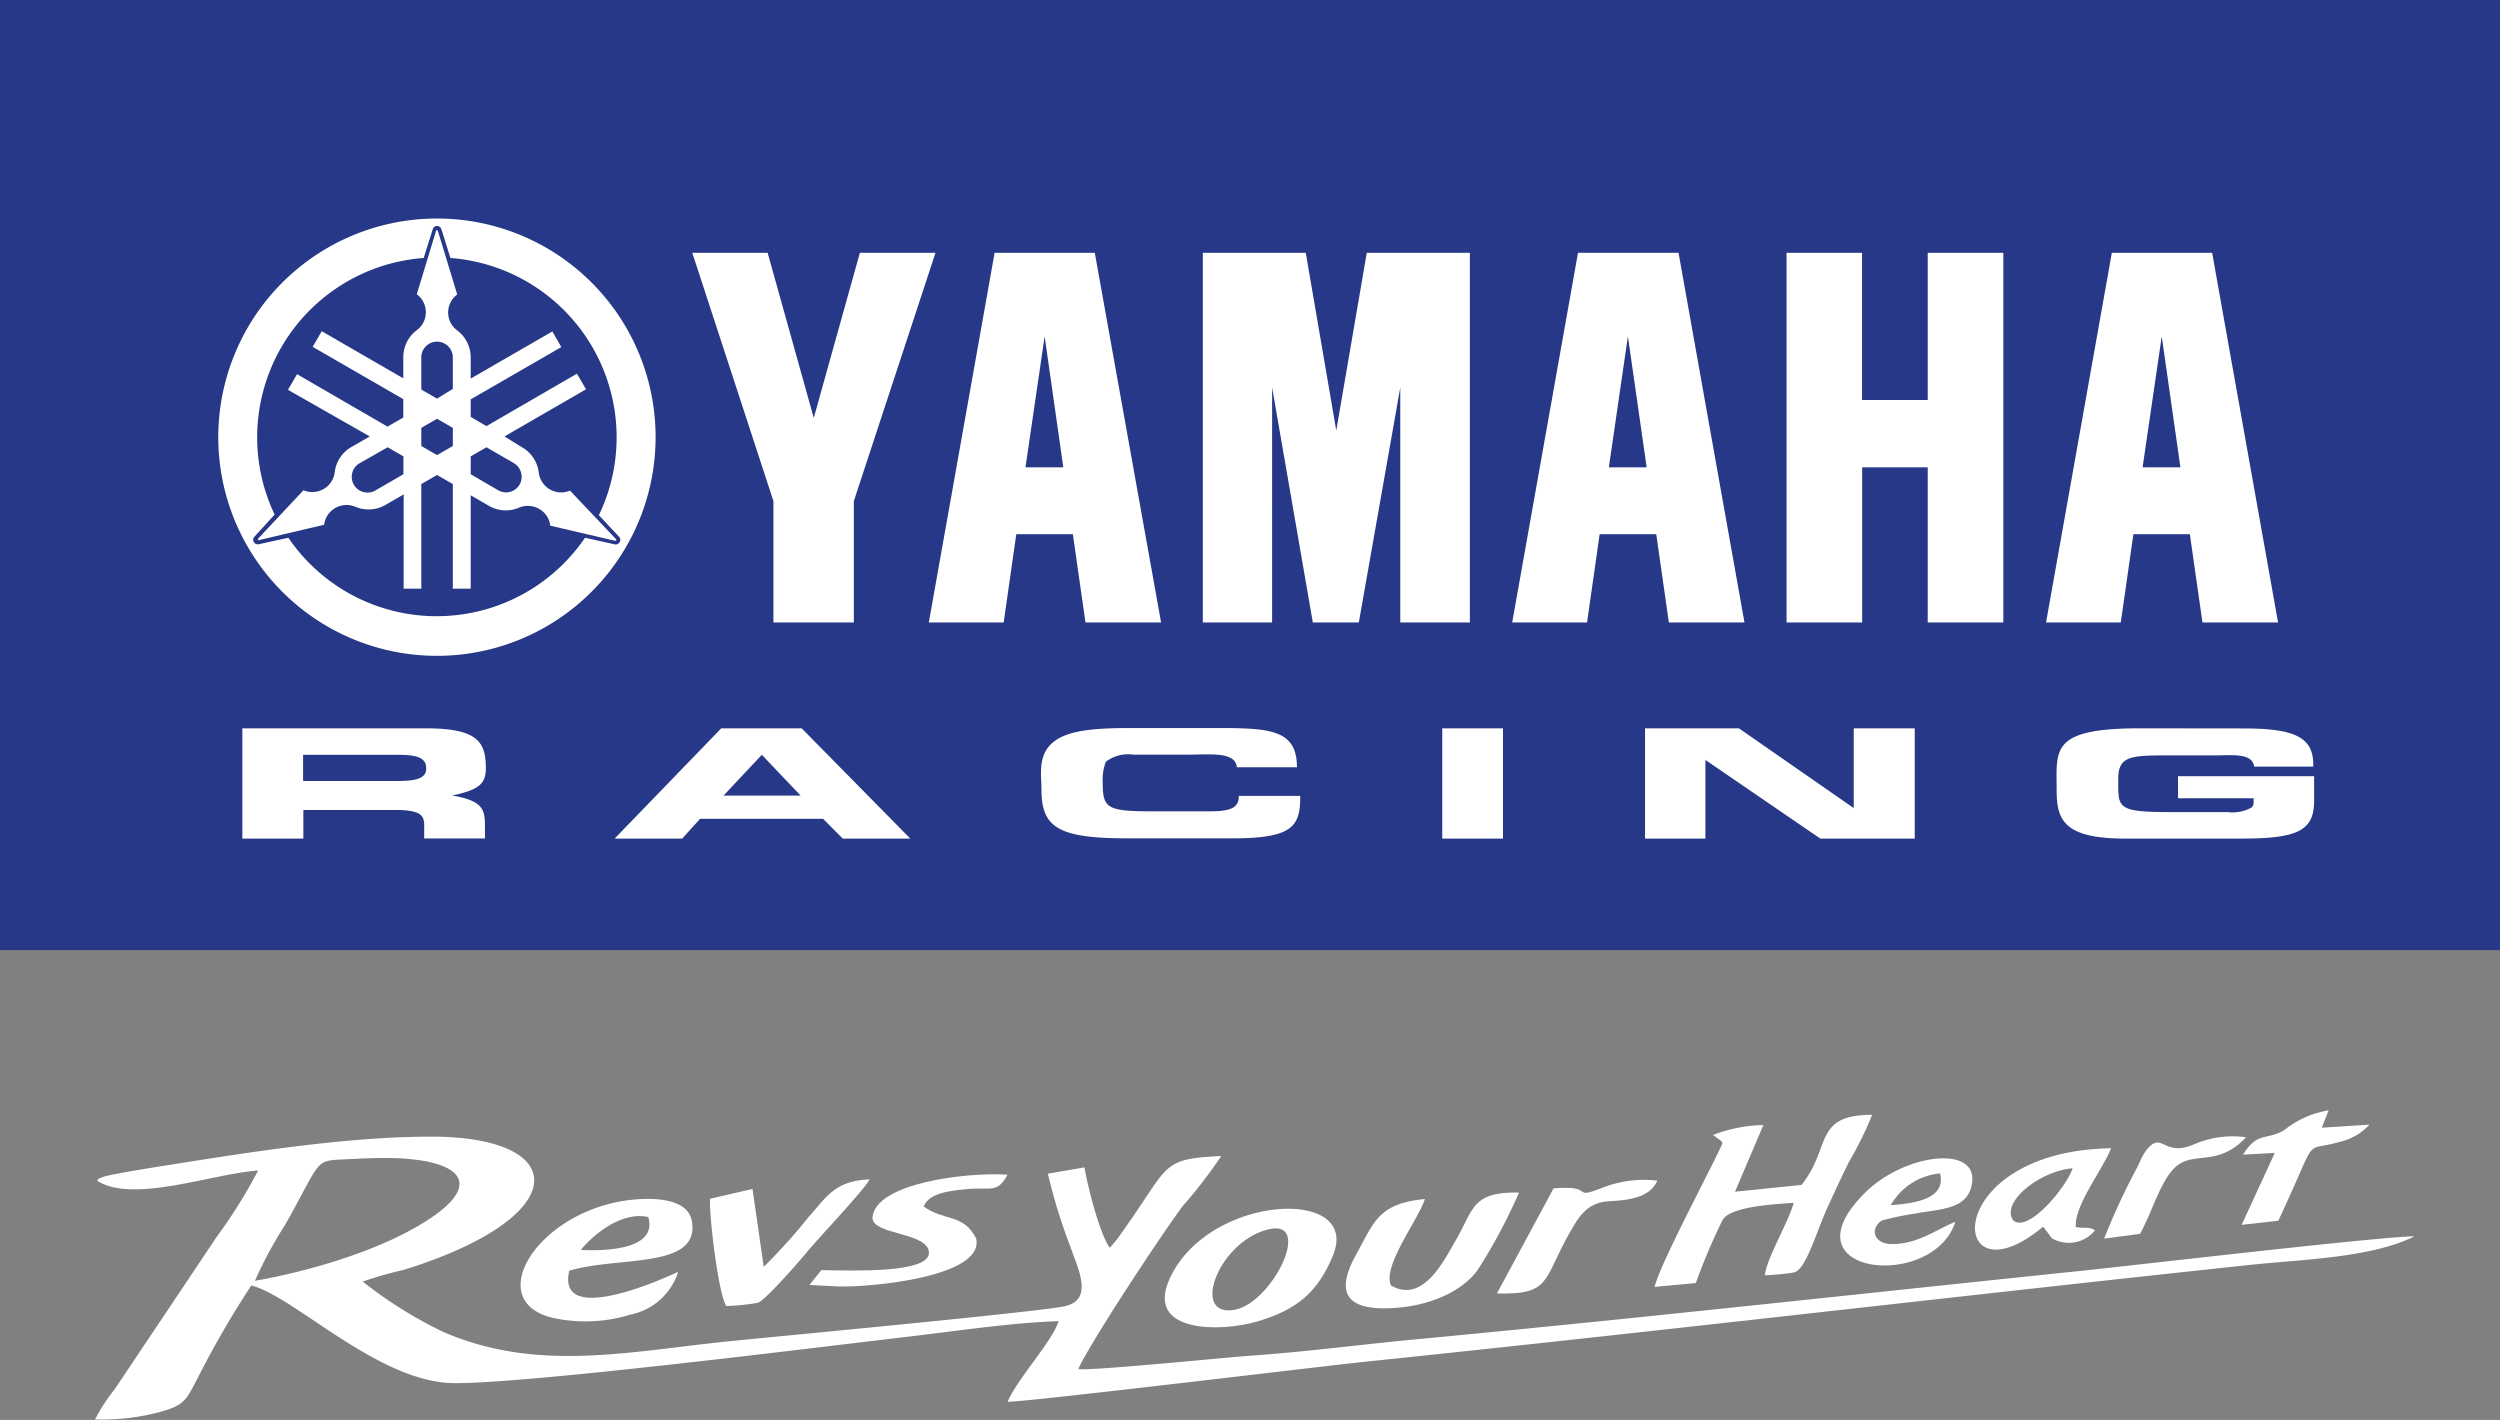 <svg id="Calque_1" data-name="Calque 1" xmlns="http://www.w3.org/2000/svg" viewBox="0 0 198.37 112.67"><rect x="0" y="0" width="198.37" height="112.67" fill="#808080" stroke="none"/><defs><style>.cls-1{fill:#263887;}.cls-2,.cls-3{fill:#fff;}.cls-3{fill-rule:evenodd;}</style></defs><title>partners-yamaha</title><path id="path12-6" class="cls-1" d="M199.14.37H.77V75.76H199.14Z" transform="translate(-0.77 -0.37)"/><g id="g14-4"><path id="path16-7" class="cls-2" d="M35.45,17.71A17.35,17.35,0,1,0,52.79,35.06,17.34,17.34,0,0,0,35.45,17.71Zm0,.59a.37.37,0,0,1,.33.21l.73,2.33A14.27,14.27,0,0,1,48.29,41.25L49.93,43a.36.36,0,0,1,0,.4.37.37,0,0,1-.35.17l-2.39-.53a14.24,14.24,0,0,1-23.54,0l-2.38.52a.35.35,0,0,1-.35-.17.35.35,0,0,1,0-.39l1.64-1.8A14.27,14.27,0,0,1,34.39,20.84l.73-2.32A.36.36,0,0,1,35.45,18.3Zm0,.33a.09.09,0,0,0-.09.09l-1.52,5a1.77,1.77,0,0,1,0,2.85h0a2.68,2.68,0,0,0-1.07,2.14v1.68l-6.47-3.74-.72,1.24,7.19,4.15V33.5l-1.25.72-7.18-4.16-.72,1.24L30.11,35l-1.46.84h0a2.66,2.66,0,0,0-1.32,2h0a1.79,1.79,0,0,1-2.48,1.43h0l-3.58,3.82s-.06.08,0,.12a.09.09,0,0,0,.12,0l5.1-1.2a1.79,1.79,0,0,1,2.47-1.43h0a2.69,2.69,0,0,0,2.39-.14l1.45-.84v7.48H34.2v-8.3l1.25-.72,1.25.72v8.3h1.42V39.67l1.45.84a2.66,2.66,0,0,0,2.39.14h0a1.79,1.79,0,0,1,1.59.1,1.75,1.75,0,0,1,.88,1.33h0l5.1,1.19s.1,0,.12,0a.09.09,0,0,0,0-.12L46,39.3a1.78,1.78,0,0,1-1.6-.1,1.8,1.8,0,0,1-.88-1.33h0a2.67,2.67,0,0,0-1.31-2L40.8,35l6.47-3.74-.72-1.24-7.18,4.16-1.25-.73V32.06l7.19-4.15-.71-1.24-6.48,3.74V28.73a2.68,2.68,0,0,0-1.07-2.14h0a1.77,1.77,0,0,1,0-2.85h0l-1.52-5s0-.09-.09-.09Zm6.8,17.25Zm-2.68,4.63Zm-8.24,0h0ZM79.69,20.43,74.47,49.76h5.94l1-7H85.9l1,7h6L87.64,20.43Zm46.29,0-5.22,29.33h5.94l1-7h4.49l1,7h6l-5.23-29.33Zm42.36,0-5.22,29.33h5.93l1-7h4.48l1,7h6l-5.23-29.33Zm-112.64,0,6.44,19.7v9.63h6.38V40.13L75,20.43H69l-3.66,13.1-3.66-13.1Zm40.51,0V49.76h5.5V31.11l3.23,18.65h3.65l3.29-18.65V49.76h5.52V20.43h-8.18l-2.42,14.1-2.42-14.1Zm46.32,0V49.76h6V37.45h5.2V49.76h6V20.43h-6V32.11h-5.21V20.43ZM83.66,27.06l1.48,10.39h-3Zm46.28,0,1.49,10.39h-3Zm42.36,0,1.48,10.39h-3Zm-136.85.42a1.25,1.25,0,0,1,1.25,1.25v2.5L35.45,32l-1.25-.72v-2.5A1.25,1.25,0,0,1,35.45,27.48Zm0,6.12,1.25.72v1.44l-1.25.72-1.25-.72V34.32Zm-3.92,2.26,1.25.72V38l-2.16,1.25a1.25,1.25,0,1,1-1.25-2.16Zm7.84,0,2.16,1.25A1.26,1.26,0,0,1,42,38.82a1.24,1.24,0,0,1-1.7.45L38.12,38V36.58ZM96.28,58.14l-5.54,0c-1.88,0-4.52,0-5.94.81-1.8,1-1.39,2.82-1.39,4.09,0,3,1.35,3.85,6.82,3.85h8.33c4.77,0,5.4-.93,5.38-3.37H99.07c0,1-.69,1.23-2.43,1.23-1.42,0-2.83,0-4.25,0-3.8,0-4.12-.22-4.12-2.29a3.92,3.92,0,0,1,.25-1.65,2.92,2.92,0,0,1,2.18-.56H95c1.78,0,3.8-.26,3.91,1h4.77V61.2C103.66,58,101.1,58.14,96.28,58.14ZM58,58.16l-8.46,8.75h5.36l1.42-1.57h9.76l1.56,1.57H73l-8.62-8.75Zm57.21,0v8.75h4.82V58.16ZM20,58.16v8.75h4.84V64.64c1.62,0,3.27,0,4.91,0,.88,0,1.78,0,2.68,0,2.14.07,2,.66,2,1.67v.59h4.82V66c0-1.34-.07-2.08-2.61-2.51,2.16-.45,2.68-.93,2.68-2.18,0-2.06-.64-3.15-4.78-3.15Zm111.3,0v8.75h4.79V60.67l9.12,6.24h7.49V58.16h-4.84v6.33l-9.11-6.33Zm39.27,0c-7.13,0-6.61,1.7-6.61,4.86,0,2.31.45,3.89,5.42,3.89h9.21c4.48,0,5.8-.61,5.8-3,0-.64,0-1.3,0-1.95h-10.8v1.75h6V64a.59.59,0,0,1-.14.43,3.06,3.06,0,0,1-1.89.38c-1.46,0-2.94,0-4.41,0-4.5,0-4.3-.31-4.3-2.66,0-1.85,1.09-1.84,4.16-1.84h3.38c1.58,0,3.06-.22,3.25.89h4.68V61c0-2.23-1.69-2.83-5.56-2.83ZM61.22,60.26,64.3,63.5H58.18Zm-36.4,0h7.36c1.51,0,2.41.14,2.41,1.08s-1.12,1-2.54,1H24.82Z" transform="translate(-0.77 -0.37)"/></g><path class="cls-3" d="M21,102a32.65,32.65,0,0,1,2.38-4.42c3.05-5.4,2.24-5.09,5-5.23,1.16-.06,2.32-.11,3.47-.09,5.41.12,7.53,2,2.62,5.07C30.79,99.64,25.31,101.24,21,102Zm65.33,7c1-2.2,6.61-10.68,8.26-12.9a37.91,37.91,0,0,0,3.08-4c-4.92.23-4,.68-8,6.23a6,6,0,0,1-.39.53l-.11.13-.23.26s-.08.09-.12.13c-.81-1.18-1.72-4.76-2-6.38l-2.9.5a43.83,43.83,0,0,0,1.77,5.76c.58,1.73,1.95,4.27-.49,4.77-2.19.45-22.54,2.36-26.41,2.75-8.06.81-15.32,2.53-22.84-.72a34,34,0,0,1-6.4-4,29.78,29.78,0,0,1,3.23-.92C46.41,96.91,46.05,90.56,35,90.56c-6.54,0-14.12,1.18-20.63,2.22-.69.11-4.93.76-5.49,1-.39.16-.24.12-.41.27,2.82,1.85,9.17-.56,12.78-.8A39.89,39.89,0,0,1,18,98.46L9.86,110.62A14.28,14.28,0,0,0,8.31,113a17.81,17.81,0,0,0,5.18-.6c2-.55,2.07-1,3-2.75a75,75,0,0,1,4.22-7.28c3.41.85,10.13,7.75,16.15,7.75,6.18,0,28.46-2.81,36-3.69,3.82-.45,8.1-1.1,11.92-1.23-.64,1.79-3.28,4.56-4.06,6.4,1.66,0,25.52-2.89,28.38-3.18,23.08-2.39,46.9-5.2,70.17-7.68,4.28-.45,9.64-.56,13.09-2.27-2.54,0-22.06,2.28-26.46,2.74-17.58,1.82-35.32,3.79-52.85,5.44-4.34.41-8.79,1-13.16,1.3-2.13.16-12.4,1.19-13.55,1.06Z" transform="translate(-0.77 -0.37)"/><path class="cls-3" d="M140.78,101.56c.45,0,2.05-.14,2.38-.24.94-.29,1.74-3.22,2.64-5.19.64-1.39,1.08-2.36,1.71-3.62a27.24,27.24,0,0,0,1.81-3.68c-4.69,0-3.21,2.57-5.6,5.56l-5.28.54,2.25-5.29a11.75,11.75,0,0,0-4,.79c.83.6.81.55.68.83-1.14,2.45-4.84,9.33-5.31,11.22l3.27-.3a47.66,47.66,0,0,1,2.12-5c.62-1.11,4.33-1.27,5.65-1.37-.45,1.61-2.16,4.4-2.29,5.75Z" transform="translate(-0.77 -0.37)"/><path class="cls-3" d="M46.86,99.55c.79-1,3.11-3.11,5.35-2.61.74,2.55-3.25,2.71-5.35,2.61Zm7.72,1.74c-1.68.78-9.65,4.26-8.64-.09,3.87-1.18,10.37-.09,9.73-3.92-.31-1.89-3.22-1.93-5.18-1.66-7.15,1-11.44,8-5.85,9.32a12.08,12.08,0,0,0,6.15-.26,5,5,0,0,0,3.79-3.39Z" transform="translate(-0.77 -0.37)"/><path class="cls-3" d="M101.32,97.94c3.72-1,.47,5.71-2.5,6.34-3.61.76-1.47-5.29,2.5-6.34Zm5.2,2.09c2.37-5.58-10.06-4.93-13,1.94-1.78,4.17,4.11,4.11,7,3.26,3.19-.94,4.82-2.35,6-5.2Z" transform="translate(-0.77 -0.37)"/><path class="cls-3" d="M113.83,95.51c-3.65.36-4,1.76-5.4,4.31-1.8,3.19-.85,4.64,3.19,4.32,2.87-.23,5.28-1.43,6.4-3A43.25,43.25,0,0,0,121.3,95c-3.77-.07-3.56,1.29-5.06,3.86-.85,1.44-2.54,5-5.1,3.51-.7-1.54,2.18-5.22,2.69-6.86Z" transform="translate(-0.77 -0.37)"/><path class="cls-3" d="M58.35,104a16.66,16.66,0,0,0,2.56-.26c.61-.21,3.28-3.28,3.87-4,1-1.21,4.44-4.81,5-5.79-2.81.1-3.48,1.48-4.81,2.94a44.41,44.41,0,0,1-3.6,4l-.89-6.18-3.37.78c-.08,1.39.67,7.56,1.28,8.49Z" transform="translate(-0.77 -0.37)"/><path class="cls-3" d="M74.06,96.11c.41-1.06,2-1.24,3.25-1.37,2.07-.23,2.56.41,3.4-1.16C77.44,93.36,70.18,94.25,70,97c0,1.37,4.46,1.14,4.48,2.77s-5.89,1.43-8.54,1.38L65,102.33l2.36.12c2.52.06,11.51-.75,10.87-3.8-1-2-2.55-1.37-4.16-2.54Z" transform="translate(-0.77 -0.37)"/><path class="cls-3" d="M150.8,96a5,5,0,0,1,3.91-2.52c.51,2.07-2.13,2.38-3.91,2.52Zm5.12,1.32c-1.5.6-3,1.79-5.07,1.76-1.37,0-1.75-1.2-.77-1.86a21.78,21.78,0,0,1,2.67-.56c2-.37,4.07-.31,4.47-2.25.68-3.25-5.26-2.55-8.43.57-6.69,6.59,5.39,7.84,7.13,2.34Z" transform="translate(-0.77 -0.37)"/><path class="cls-3" d="M160.48,97.16c-.91-1.49,2.23-3.89,4.75-4.09-.52,1.57-3.65,5.27-4.75,4.09Zm5,.52c-.1-1.69,2.14-4.51,2.8-6.2-13.74.24-13,12.58-5.4,6.23a1.1,1.1,0,0,1,.11.12l.6.8A2.68,2.68,0,0,0,167,98c-.44-.32-.76-.13-1.53-.27Z" transform="translate(-0.77 -0.37)"/><path class="cls-3" d="M119.55,103c4.33.12,3.62-1.06,5.83-4.92.69-1.2,1.34-2.31,3.12-2.4,1.37-.07,3.2-.24,3.77-1.63a9,9,0,0,0-4.36.57c-2.58,1-.4-.24-3.87.05L119.55,103Z" transform="translate(-0.77 -0.37)"/><path class="cls-3" d="M185.5,88.48A7.55,7.55,0,0,0,182,90.06c-1.46.82-2.11.09-3.25,1.93l2.52-.14-2.63,5.71,2.91-.33c3.33-7.09,1.81-5.38,4.86-6.25a4.61,4.61,0,0,0,2.37-1.37l-3.78.24.54-1.37Z" transform="translate(-0.77 -0.37)"/><path class="cls-3" d="M170.58,98.27c.94-1.68,1.62-4.2,2.79-5.28,1.47-1.35,3.34.05,5.62-2.38a7.67,7.67,0,0,0-4.19.59c-2.4,1-2.45-1.14-3.71.42-.08.11-.23.35-.28.43-.16.28-.29.61-.45.94a52.5,52.5,0,0,0-2.63,5.66l2.85-.38Z" transform="translate(-0.77 -0.37)"/></svg>